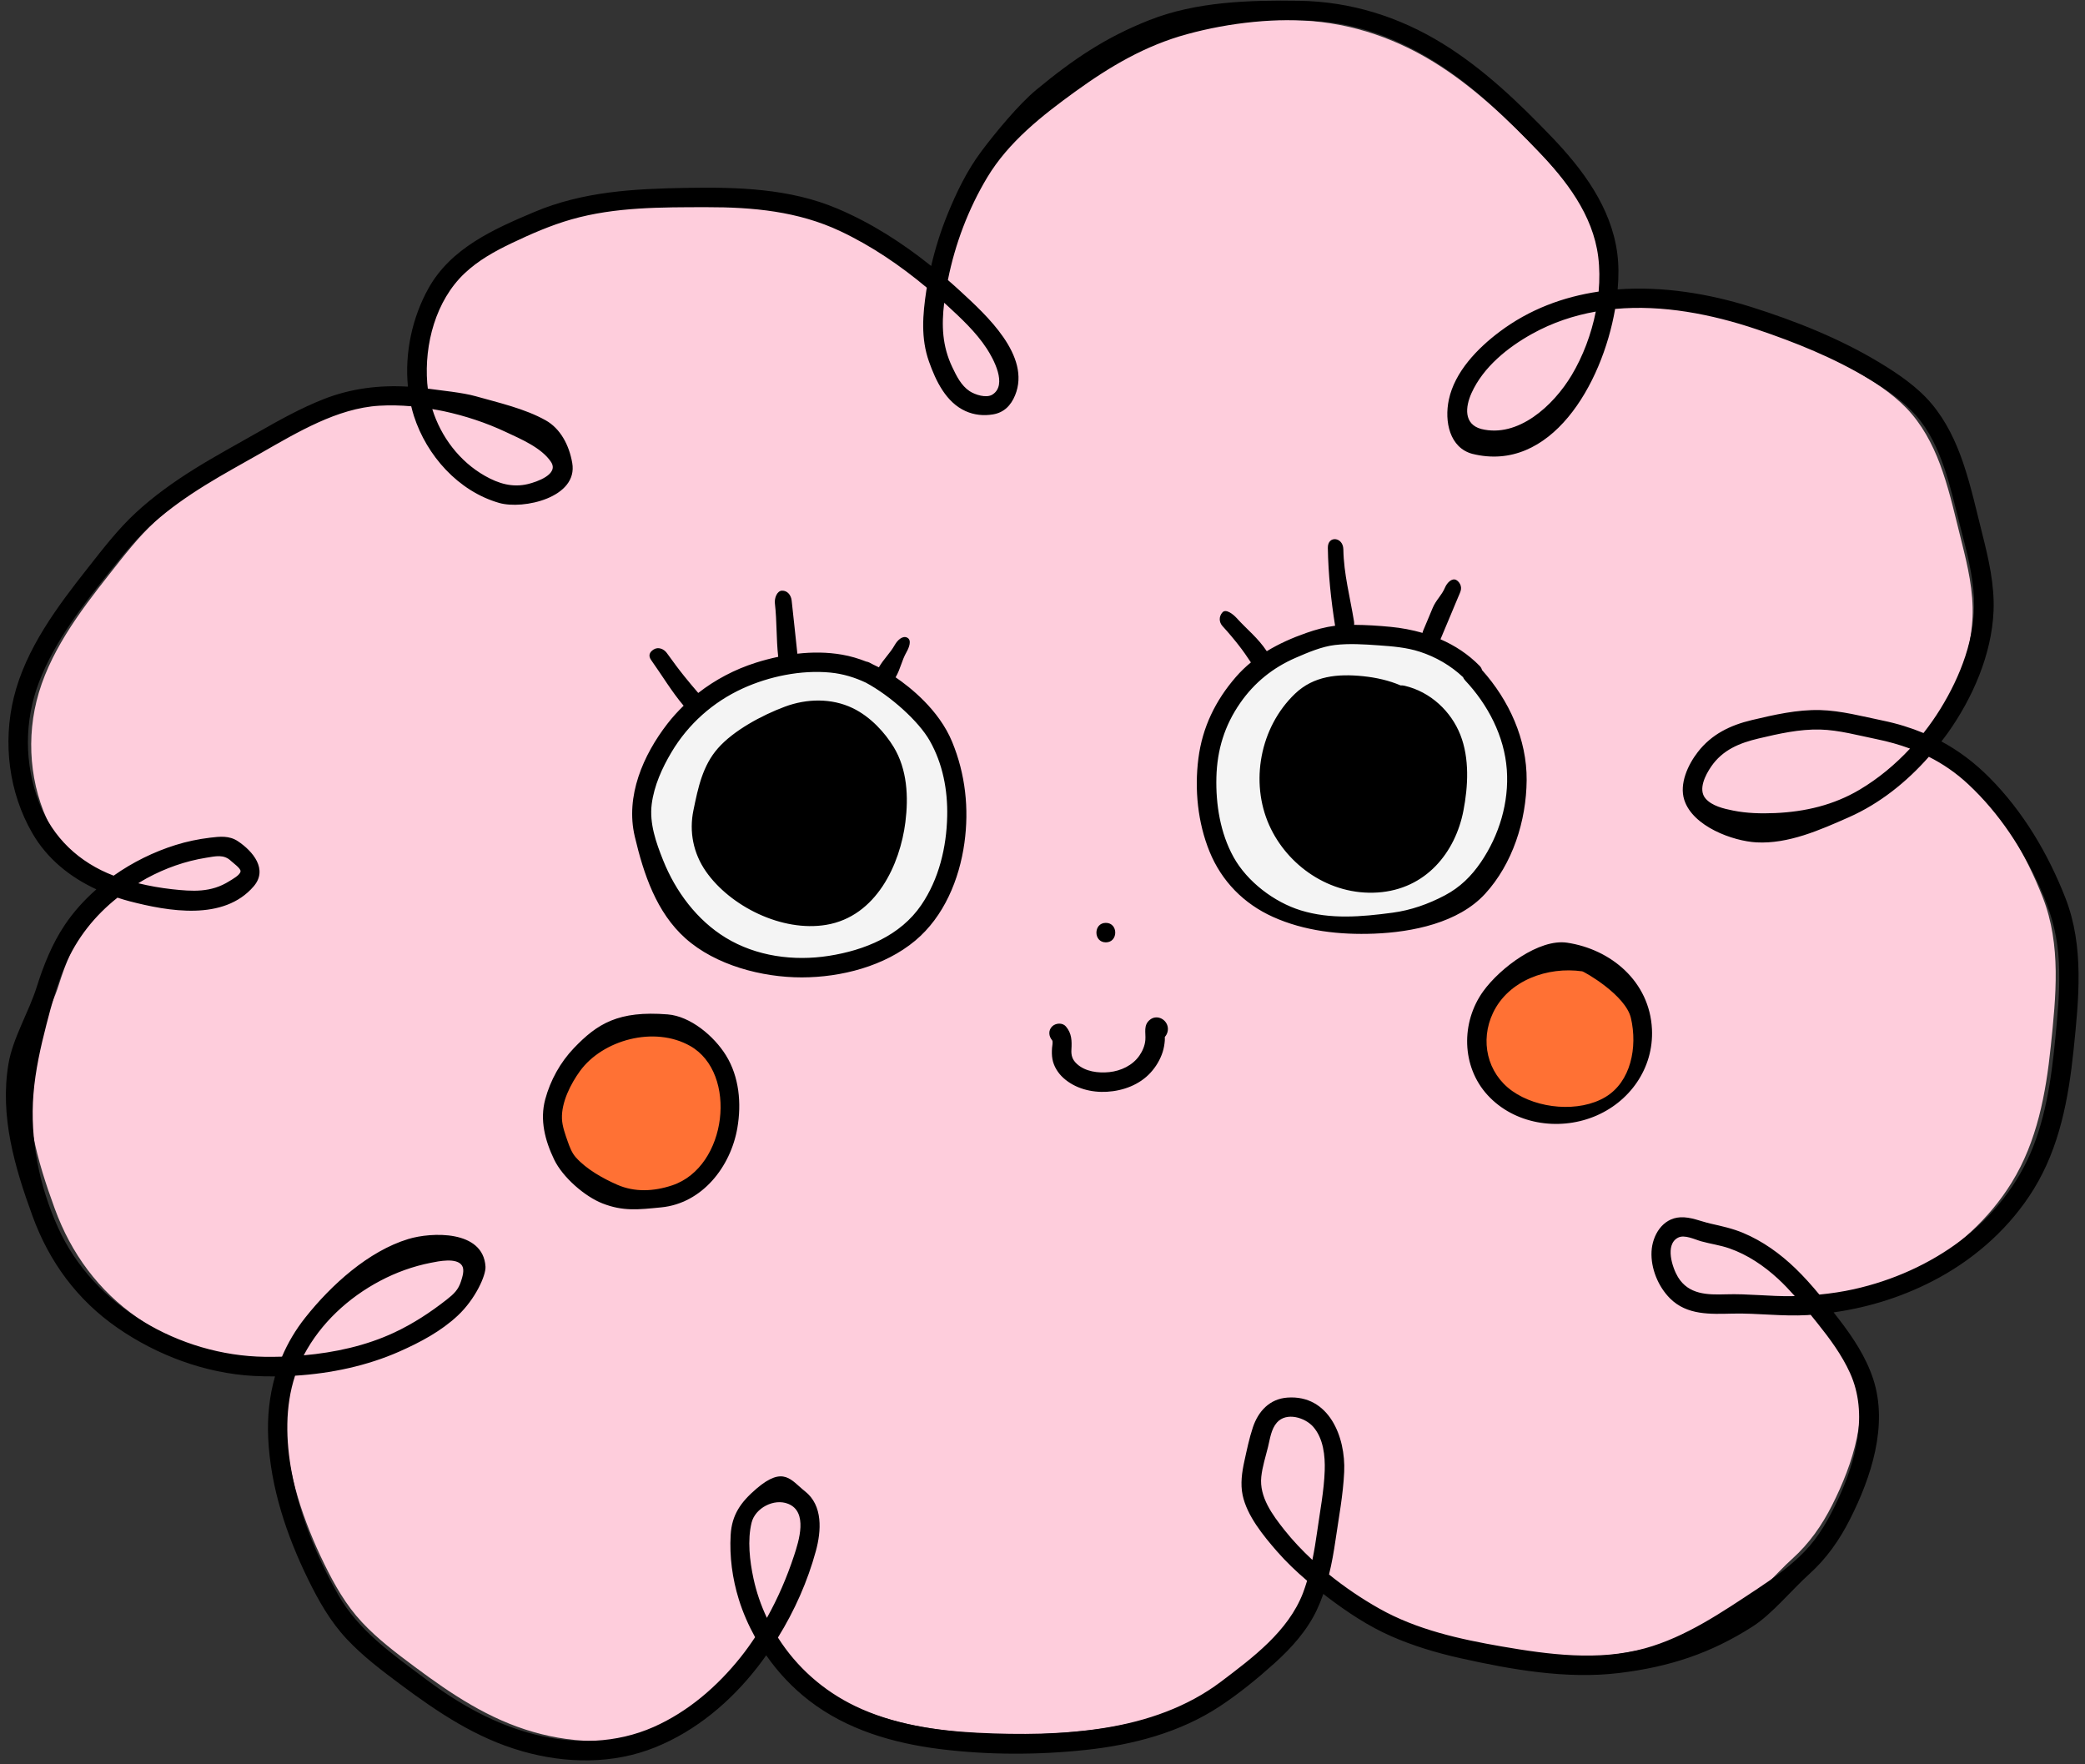 <?xml version="1.0" encoding="UTF-8" standalone="no"?><svg xmlns="http://www.w3.org/2000/svg" xmlns:xlink="http://www.w3.org/1999/xlink" fill="#000000" height="271.5" preserveAspectRatio="xMidYMid meet" version="1" viewBox="-0.9 -0.1 320.9 271.5" width="320.9" zoomAndPan="magnify"><rect x="-0.9" y="-0.1" width="320.9" height="271.5" fill="#333333" stroke="none"/><g id="change1_1"><path d="M313.491,137.988c-2.609-6.655-6.346-12.958-11.401-18.051 c-2.238-2.255-4.637-4.053-7.244-5.458c0.315-0.411,0.635-0.818,0.934-1.238c3.755-5.274,6.643-11.852,6.914-18.395 c0.162-3.916-0.742-7.829-1.694-11.6c-0.904-3.581-1.699-7.223-2.893-10.722c-1.089-3.193-2.548-6.259-4.729-8.856 c-2.154-2.565-5.084-4.548-7.934-6.262c-5.96-3.586-12.569-6.21-19.188-8.302 c-6.438-2.034-13.4-3.16-20.139-2.658c0.17-1.962,0.157-3.82-0.063-5.461 c-0.926-6.918-5.205-12.63-9.914-17.532c-4.971-5.176-10.265-10.25-16.405-14.023 c-6.564-4.034-13.826-6.308-21.548-6.422c-7.542-0.111-15.499,0.127-22.538,2.9 c-6.688,2.635-11.514,5.935-17.029,10.489c-2.647,2.186-6.218,6.517-8.278,9.271 c-2.155,2.88-3.748,6.168-5.099,9.49c-1.023,2.517-1.841,5.118-2.455,7.766 c-4.317-3.464-9.007-6.471-14.108-8.633c-7.194-3.05-15.032-3.257-22.732-3.125 c-7.909,0.136-15.56,0.53-22.947,3.651c-6.1,2.576-12.503,5.421-15.88,11.472 c-2.436,4.365-3.597,9.717-3.087,14.791c-4.296-0.252-8.597,0.268-12.703,1.886 c-3.414,1.346-6.621,3.128-9.801,4.946c-3.244,1.855-6.54,3.625-9.71,5.606 c-3.071,1.92-6.041,4.042-8.708,6.5c-2.713,2.501-4.957,5.435-7.237,8.324 c-4.59,5.816-9.363,12.168-11.161,19.493c-1.679,6.84-0.754,14.325,2.78,20.445 c2.242,3.883,5.691,6.631,9.642,8.46c-1.815,1.594-3.435,3.388-4.758,5.361c-1.911,2.85-3.202,6.091-4.226,9.352 c-1.186,3.776-3.598,7.668-4.25,11.572c-1.308,7.836,0.909,15.456,3.632,22.909 c2.514,6.879,6.721,12.606,12.761,16.79c5.99,4.149,13.219,6.85,20.508,7.25 c1.064,0.058,2.141,0.075,3.222,0.07c-0.85,2.967-1.178,6.096-1.022,9.336 c0.357,7.414,2.766,14.604,6.012,21.227c1.586,3.236,3.334,6.326,5.811,8.971c2.404,2.567,5.225,4.7,8.036,6.795 c5.711,4.255,11.436,8.107,18.368,10.089c6.578,1.881,13.683,1.988,20.082-0.613 c6.112-2.484,11.271-6.841,15.305-12.012c0.461-0.591,0.906-1.197,1.342-1.811c1.79,2.577,3.968,4.885,6.453,6.807 c5.665,4.381,12.666,6.423,19.682,7.302c7.208,0.904,14.76,0.908,21.981,0.129 c7.072-0.762,14.143-2.607,20.142-6.556c2.905-1.912,5.694-4.193,8.276-6.519c2.525-2.274,4.884-4.901,6.343-8.001 c0.37-0.786,0.691-1.59,0.976-2.405c0.227,0.175,0.449,0.357,0.677,0.529c2.983,2.249,6.101,4.329,9.53,5.835 c3.346,1.469,6.847,2.512,10.409,3.308c7.695,1.721,15.97,3.189,23.859,2.24c7.607-0.915,13.858-2.971,20.183-7.035 c2.885-1.853,5.891-5.537,8.447-7.835c2.639-2.373,4.586-5.159,6.179-8.314c3.166-6.271,5.766-14.116,3.469-21.093 c-1.093-3.318-3.041-6.245-5.158-8.991c-0.262-0.34-0.529-0.679-0.793-1.019 c5.563-0.786,10.95-2.524,15.903-5.242c5.743-3.152,10.767-7.702,14.214-13.296 c3.893-6.318,5.247-13.662,5.999-20.936C315.524,153.274,316.374,145.34,313.491,137.988z M313.491,137.988 c-2.609-6.655-6.346-12.958-11.401-18.051c-2.238-2.255-4.637-4.053-7.244-5.458 c0.315-0.411,0.635-0.818,0.934-1.238c3.755-5.274,6.643-11.852,6.914-18.395c0.162-3.916-0.742-7.829-1.694-11.6 c-0.904-3.581-1.699-7.223-2.893-10.722c-1.089-3.193-2.548-6.259-4.729-8.856 c-2.154-2.565-5.084-4.548-7.934-6.262c-5.96-3.586-12.569-6.21-19.188-8.302 c-6.438-2.034-13.4-3.16-20.139-2.658c0.17-1.962,0.157-3.82-0.063-5.461 c-0.926-6.918-5.205-12.63-9.914-17.532c-4.971-5.176-10.265-10.25-16.405-14.023 c-6.564-4.034-13.826-6.308-21.548-6.422c-7.542-0.111-15.499,0.127-22.538,2.9 c-6.688,2.635-11.514,5.935-17.029,10.489c-2.647,2.186-6.218,6.517-8.278,9.271 c-2.155,2.88-3.748,6.168-5.099,9.49c-1.023,2.517-1.841,5.118-2.455,7.766 c-4.317-3.464-9.007-6.471-14.108-8.633c-7.194-3.05-15.032-3.257-22.732-3.125 c-7.909,0.136-15.56,0.53-22.947,3.651c-6.1,2.576-12.503,5.421-15.88,11.472 c-2.436,4.365-3.597,9.717-3.087,14.791c-4.296-0.252-8.597,0.268-12.703,1.886 c-3.414,1.346-6.621,3.128-9.801,4.946c-3.244,1.855-6.54,3.625-9.71,5.606 c-3.071,1.92-6.041,4.042-8.708,6.5c-2.713,2.501-4.957,5.435-7.237,8.324 c-4.59,5.816-9.363,12.168-11.161,19.493c-1.679,6.84-0.754,14.325,2.78,20.445 c2.242,3.883,5.691,6.631,9.642,8.46c-1.815,1.594-3.435,3.388-4.758,5.361c-1.911,2.85-3.202,6.091-4.226,9.352 c-1.186,3.776-3.598,7.668-4.25,11.572c-1.308,7.836,0.909,15.456,3.632,22.909 c2.514,6.879,6.721,12.606,12.761,16.79c5.99,4.149,13.219,6.85,20.508,7.25 c1.064,0.058,2.141,0.075,3.222,0.07c-0.85,2.967-1.178,6.096-1.022,9.336 c0.357,7.414,2.766,14.604,6.012,21.227c1.586,3.236,3.334,6.326,5.811,8.971c2.404,2.567,5.225,4.7,8.036,6.795 c5.711,4.255,11.436,8.107,18.368,10.089c6.578,1.881,13.683,1.988,20.082-0.613 c6.112-2.484,11.271-6.841,15.305-12.012c0.461-0.591,0.906-1.197,1.342-1.811c1.79,2.577,3.968,4.885,6.453,6.807 c5.665,4.381,12.666,6.423,19.682,7.302c7.208,0.904,14.76,0.908,21.981,0.129 c7.072-0.762,14.143-2.607,20.142-6.556c2.905-1.912,5.694-4.193,8.276-6.519c2.525-2.274,4.884-4.901,6.343-8.001 c0.37-0.786,0.691-1.59,0.976-2.405c0.227,0.175,0.449,0.357,0.677,0.529c2.983,2.249,6.101,4.329,9.53,5.835 c3.346,1.469,6.847,2.512,10.409,3.308c7.695,1.721,15.97,3.189,23.859,2.24c7.607-0.915,13.858-2.971,20.183-7.035 c2.885-1.853,5.891-5.537,8.447-7.835c2.639-2.373,4.586-5.159,6.179-8.314c3.166-6.271,5.766-14.116,3.469-21.093 c-1.093-3.318-3.041-6.245-5.158-8.991c-0.262-0.34-0.529-0.679-0.793-1.019 c5.563-0.786,10.95-2.524,15.903-5.242c5.743-3.152,10.767-7.702,14.214-13.296 c3.893-6.318,5.247-13.662,5.999-20.936C315.524,153.274,316.374,145.34,313.491,137.988z" fill="#fecddc"/></g><g id="change2_1"><path d="M145.689,128.267c-1.174,16.141-11.935,19.076-23.87,21.228 c-11.935,2.152-28.174-13.304-23.087-29.054c5.087-15.75,18.881-18.621,22.5-18.685 C137.961,101.463,146.863,112.126,145.689,128.267z M211.037,97.778c-3.091-0.247-21.783-0.391-25.956,18.13 c-4.174,18.522,13.696,29.13,25.956,26.174c12.261-2.957,19.304-5.856,21-22.015 C233.733,103.908,220.82,98.561,211.037,97.778z" fill="#f4f4f4"/></g><g id="change3_1"><path d="M251.031,164.065c-1.174,6.065-18.391,15.261-23.478,0s10.638-17.597,13.591-16.864 C248.083,148.923,252.205,158,251.031,164.065z M96.826,157.811c-2.348,0.196-12.913,3.815-12.62,15.457 c0.293,11.641,18.783,13.011,22.891,7.826c4.109-5.185,6.163-12.424,1.859-18.391 C104.652,156.734,96.826,157.811,96.826,157.811z" fill="#ff7134"/></g><g id="change4_1"><path d="M316.965,138.046c-2.668-6.805-6.489-13.25-11.658-18.458c-2.288-2.305-4.741-4.145-7.407-5.581 c0.322-0.42,0.649-0.837,0.955-1.266c3.84-5.393,6.793-12.12,7.07-18.81c0.166-4.004-0.758-8.005-1.732-11.862 c-0.925-3.662-1.737-7.386-2.958-10.964c-1.114-3.265-2.605-6.4-4.835-9.056 c-2.203-2.623-5.199-4.651-8.113-6.404c-6.094-3.667-12.853-6.35-19.621-8.489 c-6.583-2.08-13.702-3.231-20.593-2.718c0.174-2.007,0.161-3.906-0.064-5.584 c-0.947-7.074-5.323-12.915-10.137-17.928c-5.083-5.292-10.497-10.481-16.775-14.339 c-6.712-4.125-14.138-6.45-22.034-6.567c-7.712-0.114-15.849,0.13-23.046,2.966 c-6.839,2.694-11.774,6.069-17.413,10.726c-2.707,2.235-6.358,6.664-8.464,9.48 c-2.203,2.945-3.833,6.307-5.214,9.704c-1.046,2.574-1.882,5.234-2.511,7.941 c-4.415-3.542-9.21-6.617-14.426-8.828c-7.357-3.119-15.371-3.33-23.245-3.195 c-8.087,0.139-15.911,0.542-23.464,3.733c-6.237,2.635-12.785,5.543-16.238,11.731 c-2.491,4.463-3.678,9.936-3.157,15.125c-4.393-0.258-8.791,0.274-12.989,1.929 c-3.491,1.376-6.771,3.199-10.022,5.058c-3.317,1.897-6.688,3.707-9.929,5.732c-3.14,1.963-6.178,4.133-8.904,6.646 c-2.775,2.558-5.069,5.558-7.4,8.512c-4.694,5.947-9.574,12.443-11.413,19.933 c-1.717,6.995-0.771,14.648,2.843,20.906c2.293,3.971,5.819,6.78,9.859,8.651 c-1.856,1.63-3.512,3.464-4.865,5.482c-1.954,2.914-3.274,6.229-4.321,9.563 c-1.213,3.861-3.679,7.841-4.346,11.833c-1.337,8.013,0.929,15.805,3.714,23.426 c2.57,7.034,6.872,12.89,13.048,17.169c6.125,4.243,13.517,7.005,20.971,7.414 c1.088,0.06,2.189,0.077,3.295,0.071c-0.869,3.034-1.205,6.234-1.045,9.546 c0.365,7.582,2.829,14.933,6.147,21.706c1.621,3.309,3.409,6.469,5.942,9.173c2.458,2.625,5.343,4.806,8.217,6.948 c5.84,4.351,11.694,8.29,18.782,10.316c6.726,1.923,13.992,2.033,20.535-0.627 c6.25-2.54,11.526-6.996,15.65-12.283c0.471-0.604,0.927-1.224,1.372-1.852 c1.83,2.635,4.058,4.995,6.599,6.96c5.792,4.48,12.952,6.567,20.126,7.467c7.371,0.924,15.093,0.928,22.477,0.132 c7.232-0.779,14.462-2.666,20.596-6.704c2.97-1.955,5.822-4.288,8.463-6.666c2.582-2.326,4.994-5.011,6.487-8.181 c0.378-0.804,0.706-1.625,0.998-2.459c0.232,0.179,0.459,0.365,0.693,0.541c3.05,2.3,6.238,4.426,9.745,5.966 c3.421,1.502,7.002,2.568,10.644,3.383c7.868,1.76,16.33,3.261,24.397,2.29 c7.779-0.936,14.171-3.038,20.639-7.193c2.95-1.895,6.024-5.662,8.638-8.011c2.699-2.426,4.689-5.275,6.319-8.502 c3.238-6.412,5.896-14.435,3.547-21.568c-1.118-3.393-3.11-6.385-5.274-9.194c-0.268-0.347-0.541-0.695-0.811-1.042 c5.689-0.804,11.197-2.581,16.261-5.361c5.872-3.224,11.01-7.875,14.534-13.596 c3.981-6.46,5.365-13.971,6.135-21.408C319.043,153.677,319.912,145.564,316.965,138.046z M144.419,46.499 c0.133,0.121,0.27,0.239,0.403,0.361c2.217,2.044,4.489,4.147,6.147,6.687c1.018,1.56,3.232,5.587,0.876,7.078 c-0.945,0.598-2.693,0.018-3.515-0.526c-1.301-0.862-2.028-2.349-2.677-3.72 C144.12,53.142,143.996,49.992,144.419,46.499z M117.132,248.891c-0.921-1.939-1.617-3.977-2.07-6.083 c-0.572-2.66-0.945-5.878-0.289-8.56c0.553-2.262,3.447-3.781,5.63-2.909c3.084,1.232,1.657,5.709,0.9,8.003 C120.21,242.651,118.831,245.86,117.132,248.891z M315.681,157.051c-0.594,6.541-1.242,13.172-3.663,19.337 c-2.24,5.704-6.197,10.68-11.065,14.377c-4.842,3.676-10.593,6.227-16.517,7.543 c-1.757,0.39-3.534,0.655-5.32,0.829c-1.173-1.414-2.394-2.787-3.709-4.053 c-2.346-2.256-5.014-4.176-8.025-5.438c-1.648-0.69-3.286-1.039-5.017-1.433 c-1.54-0.35-3.036-1.053-4.65-0.969c-2.741,0.142-4.303,2.765-4.429,5.267c-0.131,2.59,1.022,5.391,2.846,7.214 c2.619,2.617,6.214,2.416,9.633,2.339c3.85-0.087,7.664,0.458,11.528,0.229c0.163-0.01,0.323-0.031,0.486-0.042 c0.346,0.428,0.692,0.856,1.036,1.285c1.907,2.38,3.763,4.889,5.026,7.682c2.836,6.27,0.91,13.503-1.863,19.455 c-1.362,2.923-2.905,5.711-5.167,8.036c-2.152,2.212-4.662,4.012-7.229,5.708c-5.405,3.572-10.989,7.412-17.299,9.16 c-7.176,1.988-14.848,0.959-22.058-0.288c-6.476-1.12-13.083-2.574-18.858-5.837 c-2.656-1.5-5.276-3.261-7.716-5.239c0.427-1.736,0.737-3.505,0.994-5.274c0.502-3.461,1.18-7.025,1.337-10.519 c0.241-5.374-2.334-11.885-8.741-11.43c-2.732,0.194-4.487,2.101-5.318,4.595c-0.554,1.661-0.929,3.479-1.304,5.189 c-0.375,1.709-0.632,3.498-0.266,5.232c0.672,3.182,3.199,6.251,5.285,8.647c1.422,1.632,2.993,3.119,4.636,4.523 c-0.195,0.64-0.397,1.277-0.638,1.902c-2.281,5.891-7.741,9.947-12.615,13.631 c-5.199,3.93-11.421,6.061-17.803,7.102c-6.439,1.051-13.147,1.078-19.65,0.763 c-6.419-0.312-12.996-1.294-18.84-4.103c-4.896-2.353-8.997-5.979-11.898-10.549 c2.562-4.138,4.57-8.658,5.839-13.323c0.839-3.083,1.115-7.004-1.682-9.196c-2.116-1.659-3.252-3.995-7.462-0.395 c-2.441,2.087-3.787,4.042-3.968,7.099c-0.198,3.343,0.263,6.755,1.256,9.95c0.628,2.019,1.483,3.96,2.503,5.809 c-0.701,1.056-1.438,2.09-2.233,3.084c-3.594,4.5-8.086,8.387-13.385,10.732 c-5.753,2.546-12.163,2.691-18.209,1.171c-6.233-1.566-11.74-4.694-16.844-8.523 c-5.048-3.788-10.356-7.429-13.523-13.047c-3.292-5.839-5.89-12.16-7.124-18.768 c-0.917-4.91-1.051-10.137,0.516-14.896c5.525-0.342,11.09-1.52,16.05-3.715 c3.244-1.435,6.408-3.12,8.994-5.539c2.697-2.523,4.349-6.178,4.263-7.544 c-0.361-5.676-8.363-5.303-11.87-4.239c-6.143,1.865-11.87,7.059-15.867,12.097 c-1.5,1.891-2.684,3.904-3.583,6.012c-0.888,0.026-1.772,0.035-2.648,0.023 c-13.104-0.18-26.354-7.781-31.817-19.884c-2.889-6.401-4.354-13.569-3.785-20.576 c0.294-3.626,1.091-7.17,1.996-10.686c0.792-3.075,1.635-6.163,2.88-9.09c1.788-4.202,4.579-7.672,8.056-10.428 c0.605,0.196,1.213,0.387,1.83,0.547c6.001,1.558,14.523,3.088,19.135-2.295c2.231-2.605-0.127-5.404-2.444-6.946 c-1.322-0.88-2.772-0.718-4.281-0.536c-1.798,0.217-3.571,0.585-5.3,1.126c-3.332,1.042-6.604,2.647-9.534,4.719 c-5.307-2.034-9.363-5.824-11.451-11.197c-2.321-5.973-2.323-12.69-0.007-18.664 c2.46-6.346,6.788-11.868,11.004-17.13c2.067-2.58,4.129-5.106,6.607-7.31 c2.454-2.182,5.152-4.061,7.939-5.791c2.79-1.733,5.682-3.29,8.532-4.92c2.906-1.663,5.806-3.357,8.86-4.738 c2.959-1.338,6.146-2.386,9.407-2.577c1.633-0.096,3.278-0.058,4.913,0.086c0.121,0.503,0.255,1.002,0.412,1.492 c1.966,6.108,6.839,11.58,13.115,13.382c3.73,1.071,12.182-0.83,11.253-6.156 c-0.485-2.783-1.837-5.296-4.092-6.559c-3.22-1.804-7.211-2.696-10.761-3.703 c-2.013-0.571-5.316-0.884-7.372-1.171c-0.035-0.282-0.07-0.565-0.092-0.848c-0.46-5.972,1.297-12.67,5.734-16.887 c2.101-1.997,4.675-3.422,7.276-4.662c2.963-1.412,6.01-2.744,9.17-3.646 c6.763-1.93,13.869-1.873,20.846-1.883c7.081-0.011,14.053,0.629,20.535,3.685 c4.824,2.274,9.25,5.29,13.334,8.707c-0.024,0.147-0.058,0.292-0.081,0.439c-0.56,3.699-0.863,7.338,0.408,10.927 c1.048,2.961,2.615,6.272,5.636,7.629c1.336,0.6,2.776,0.743,4.214,0.504c1.698-0.282,2.757-1.369,3.404-2.941 c2.497-6.076-4.484-12.39-8.39-15.993c-0.64-0.591-1.292-1.171-1.951-1.744 c1.097-5.543,3.161-10.973,6.048-15.784c3.287-5.476,8.436-9.518,13.538-13.21 c5.352-3.873,10.782-7.09,17.208-8.843c6.641-1.812,13.89-2.581,20.753-1.956 c6.813,0.62,13.159,3.324,18.803,7.109c5.319,3.566,9.983,8.135,14.408,12.739 c4.373,4.55,8.509,9.884,9.328,16.339c0.221,1.743,0.231,3.557,0.067,5.381c-5.429,0.803-10.645,2.724-15.252,6.188 c-3.389,2.548-6.888,6.142-7.802,10.447c-0.718,3.381,0.138,7.38,3.588,8.331 c12.039,3.024,19.984-10.58,22.004-22.294c7.291-0.671,14.831,0.792,21.808,3.141 c5.969,2.01,11.876,4.396,17.282,7.655c2.581,1.556,5.18,3.301,7.191,5.57c2.05,2.312,3.387,5.196,4.378,8.096 c1.037,3.034,1.724,6.172,2.524,9.273c0.916,3.554,1.894,7.161,2.054,10.846c0.258,5.955-2.092,11.984-5.179,16.979 c-0.792,1.282-1.661,2.521-2.597,3.709c-1.962-0.815-4.027-1.455-6.233-1.91 c-3.144-0.649-6.46-1.541-9.675-1.624c-3.533-0.091-7.081,0.727-10.497,1.536 c-3.321,0.787-6.206,2.172-8.339,4.933c-1.494,1.933-2.869,4.86-2.077,7.349 c1.308,4.109,7.509,6.351,11.115,6.544c4.883,0.26,9.726-1.879,14.226-3.871c4.725-2.091,8.877-5.411,12.304-9.301 c2.146,1.082,4.157,2.448,6.051,4.214c4.814,4.486,8.454,10.088,11.131,16.073c1.432,3.202,2.436,6.489,2.74,9.997 C316.191,150.113,315.994,153.596,315.681,157.051z M275.332,199.363c-0.153,0.004-0.305,0.015-0.458,0.017 c-3.389,0.049-6.748-0.389-10.134-0.283c-2.858,0.089-5.75,0.049-7.391-2.663 c-0.858-1.418-2.046-4.997,0.019-6.059c1.008-0.518,2.589,0.294,3.578,0.568c1.434,0.398,2.901,0.588,4.314,1.08 c2.808,0.978,5.324,2.684,7.5,4.687C273.667,197.547,274.511,198.444,275.332,199.363z M201.085,239.975 c-1.552-1.446-3.007-2.978-4.296-4.603c-1.845-2.325-3.893-5.087-3.567-8.188c0.165-1.566,0.669-3.089,1.041-4.612 c0.306-1.252,0.479-2.731,1.366-3.74c1.453-1.654,4.335-0.784,5.6,0.669c1.554,1.785,1.832,4.444,1.757,6.712 c-0.104,3.112-0.731,6.301-1.16,9.384C201.623,237.059,201.385,238.524,201.085,239.975z M45.844,208.484 c2.604-4.94,6.861-8.871,11.774-11.466c2.441-1.289,5.071-2.241,7.782-2.772c1.162-0.228,4.009-0.852,4.815,0.437 c0.406,0.649,0.061,1.701-0.141,2.353c-0.424,1.368-1.131,2.017-2.227,2.877c-2.525,1.982-5.199,3.729-8.113,5.088 C55.437,207.006,50.64,208.06,45.844,208.484z M20.381,135.834c0.435-0.263,0.865-0.532,1.315-0.776 c2.841-1.541,5.936-2.642,9.133-3.15c1.452-0.231,2.723-0.576,3.842,0.508c0.276,0.267,1.467,1.103,1.453,1.558 c-0.019,0.59-1.333,1.287-1.744,1.547c-2.805,1.774-5.656,1.578-8.824,1.228 C23.817,136.556,22.085,136.249,20.381,135.834z M65.633,62.859c0.586,0.101,1.174,0.2,1.753,0.324 c3.289,0.705,6.516,1.767,9.562,3.199c2.275,1.069,5.51,2.42,6.957,4.609c1.26,1.906-2.202,3.075-3.533,3.4 c-2.393,0.583-4.533-0.06-6.643-1.259C69.82,70.912,66.96,67.122,65.633,62.859z M227.061,65.916 c-2.687-0.741-2.455-3.367-1.476-5.534c1.805-3.995,5.574-7.025,9.318-9.103c3.131-1.738,6.428-2.827,9.802-3.426 c-0.69,3.495-1.988,6.903-3.717,9.793C238.166,62.361,232.72,67.337,227.061,65.916z M293.071,115.109 c-2.286,2.456-4.886,4.619-7.766,6.328c-3.99,2.368-8.389,3.396-13.003,3.595c-2.152,0.093-4.35,0.041-6.467-0.387 c-1.42-0.287-3.267-0.701-4.252-1.871c-1.166-1.386,0.014-3.628,0.864-4.874c1.771-2.6,4.386-3.655,7.326-4.349 c3.093-0.73,6.265-1.454,9.463-1.373c2.868,0.073,5.857,0.901,8.667,1.474 C289.716,114.02,291.43,114.503,293.071,115.109z M101.863,156.017c-7.577-0.603-10.824,1.412-14.435,5.187 c-2.095,2.191-3.62,4.952-4.411,7.876c-0.862,3.187-0.033,6.347,1.365,9.263c1.322,2.759,4.74,5.704,7.437,6.761 c3.186,1.248,5.516,0.957,9.043,0.612c6.322-0.617,10.7-6.259,11.725-12.23c0.647-3.77,0.293-7.867-1.761-11.178 C108.992,159.351,105.36,156.295,101.863,156.017z M102.557,182.325c-2.853,0.951-5.787,1.078-8.454-0.091 c-2.166-0.949-4.727-2.37-6.361-4.196c-0.624-0.697-0.961-1.594-1.267-2.468 c-0.386-1.101-0.84-2.333-0.885-3.506c-0.096-2.515,1.328-5.334,2.771-7.323c3.474-4.787,11.416-7.006,16.964-3.868 C112.685,165.037,111.072,179.488,102.557,182.325z M253.351,158.291c-0.354-7.343-6.322-12.304-13.065-13.31 c-4.271-0.637-10.276,3.834-12.901,7.472c-3.454,4.788-3.362,11.587,0.67,15.986 c4.083,4.454,10.812,5.526,16.316,3.336C249.892,169.579,253.642,164.323,253.351,158.291z M246.189,168.734 c-4.045,2.418-10.449,1.84-14.345-0.93c-3.876-2.755-4.979-7.749-2.964-12.004 c2.393-5.052,8.442-7.166,13.728-6.413c0.33,0.047,6.683,3.646,7.505,7.19 C251.155,161.066,250.108,166.391,246.189,168.734z M136.941,104.14c0.781-1.347,0.911-2.53,1.681-3.884 c0.388-0.682,0.839-1.834,0.117-2.215c-0.712-0.376-1.505,0.378-1.919,1.107c-0.765,1.346-1.679,2.115-2.455,3.454 c-0.296-0.153-0.595-0.299-0.897-0.438c-0.199-0.101-0.392-0.213-0.593-0.31c-0.154-0.074-0.305-0.113-0.454-0.137 c-1.191-0.472-2.428-0.839-3.715-1.063c-2.255-0.394-4.582-0.407-6.884-0.148 c-0.297-2.733-0.574-5.469-0.882-8.201c-0.087-0.777-0.627-1.539-1.5-1.5c-0.737,0.033-1.171,1.118-1.077,1.953 c0.326,2.892,0.192,5.334,0.51,8.227c-1.183,0.249-2.348,0.556-3.481,0.917c-3.211,1.024-6.199,2.597-8.826,4.643 c-0.736-0.861-1.473-1.721-2.178-2.608c-0.228-0.287-0.454-0.575-0.679-0.865c-0.013-0.016-0.028-0.036-0.043-0.056 c-0.057-0.075-0.115-0.149-0.172-0.224c-0.114-0.15-0.228-0.3-0.341-0.45c-0.481-0.639-0.954-1.285-1.418-1.937 c-0.454-0.637-1.329-1.004-2.052-0.538c-0.632,0.408-0.844,0.947-0.356,1.63c1.621,2.274,3.179,4.884,4.988,7.012 c-0.882,0.859-1.718,1.772-2.481,2.756c-3.759,4.853-6.5,11.168-5.041,17.358 c1.37,5.812,3.337,11.694,7.808,15.69c4.619,4.128,11.761,6.017,17.924,6.008 c6.041-0.009,12.725-1.722,17.429-5.651c4.431-3.701,6.8-9.435,7.578-15.041 c0.733-5.28,0.158-10.605-1.895-15.574C143.602,109.126,139.142,105.637,136.941,104.14z M140.892,139.184 c-3.222,4.733-8.738,6.965-14.228,7.823c-5.399,0.844-11.159,0.08-15.869-2.791 c-4.435-2.703-7.721-7.132-9.632-11.914c-1.088-2.723-2.137-5.679-1.757-8.654 c0.362-2.83,1.601-5.569,3.049-7.998c2.577-4.323,6.378-7.707,10.953-9.797 c4.069-1.859,8.997-2.875,13.479-2.445c1.949,0.187,3.774,0.747,5.486,1.557c3.793,2.045,8.112,5.916,9.826,8.94 c2.005,3.535,2.771,7.588,2.682,11.622C144.776,130.316,143.613,135.187,140.892,139.184z M227.668,137.463 c4.225-4.609,6.348-11.225,6.397-17.488c0.05-6.302-2.71-12.308-6.864-16.948 c-0.061-0.226-0.178-0.449-0.38-0.655c-1.762-1.797-3.807-3.126-6.018-4.088c0.53-1.246,1.052-2.495,1.573-3.745 c0.242-0.582,0.485-1.164,0.728-1.746c0.126-0.302,0.253-0.603,0.38-0.904c0.016-0.037,0.024-0.056,0.033-0.077 c0.009-0.022,0.018-0.042,0.034-0.081c0.073-0.172,0.146-0.344,0.219-0.516c0.165-0.387,0.268-0.731,0.151-1.156 c-0.096-0.348-0.365-0.725-0.689-0.896c-0.643-0.34-1.399,0.379-1.727,1.15c-0.535,1.258-1.388,1.909-1.914,3.171 c-0.242,0.582-0.485,1.164-0.728,1.746c-0.126,0.302-0.253,0.603-0.38,0.904 c-0.016,0.037-0.024,0.056-0.033,0.077c-0.009,0.022-0.018,0.042-0.034,0.081c-0.073,0.172-0.146,0.344-0.219,0.516 c-0.072,0.169-0.128,0.331-0.163,0.494c-1.592-0.456-3.237-0.768-4.914-0.928c-1.862-0.178-3.739-0.301-5.612-0.31 c0.014-0.165,0.018-0.333-0.009-0.503c-0.606-3.753-1.583-7.314-1.646-11.117c-0.032-1.928-2.419-2.162-2.387-0.227 c0.067,4.019,0.483,8.019,1.118,11.986c-1.514,0.195-2.944,0.584-4.449,1.112c-2.131,0.749-4.18,1.651-6.066,2.806 c-1.416-2.106-2.942-3.238-4.65-5.113c-0.53-0.582-1.634-1.45-2.164-0.872c-0.571,0.622-0.565,1.501,0,2.121 c0.454,0.498,0.898,1.003,1.332,1.518c0.217,0.258,0.431,0.517,0.643,0.779c0.1,0.123,0.199,0.247,0.297,0.371 c0.049,0.062,0.098,0.124,0.147,0.187c0.008,0.01,0.023,0.029,0.038,0.048c0.68,0.862,1.307,1.768,1.913,2.685 c-0.818,0.671-1.59,1.411-2.305,2.234c-3.161,3.639-5.163,7.761-5.777,12.549 c-0.611,4.764-0.101,9.873,1.719,14.337c1.855,4.549,5.256,8.014,9.742,10.039 c4.86,2.193,10.304,2.789,15.589,2.585C216.461,143.361,223.565,141.938,227.668,137.463z M221.47,137.7 c-2.541,1.34-5.209,2.287-8.066,2.668c-4.753,0.633-9.517,1.053-14.106-0.362 c-4.074-1.256-8.242-4.405-10.344-8.201c-2.041-3.685-2.75-8.11-2.64-12.281 c0.111-4.216,1.251-7.954,3.654-11.418c2.185-3.151,5.037-5.45,8.55-6.972c1.873-0.811,3.995-1.728,6.035-1.967 c2.212-0.259,4.503-0.107,6.716,0.051c2.145,0.152,4.293,0.317,6.351,0.984c2.454,0.795,4.775,2.133,6.654,3.912 c0.068,0.168,0.166,0.333,0.312,0.488c3.509,3.73,6.055,8.588,6.426,13.756c0.361,5.026-1.166,10.083-3.987,14.23 C225.55,134.754,223.796,136.474,221.47,137.7z M130.327,108.877c-3.228-1.549-7.045-1.484-10.439-0.215 c-3.57,1.335-7.87,3.658-10.28,6.384c-2.376,2.687-3.07,6.092-3.786,9.574 c-0.672,3.269-0.026,6.592,1.921,9.389c3.712,5.334,11.676,9.378,18.535,8.223 c7.714-1.299,11.347-9.313,12.168-15.793c0.491-3.874,0.298-8.14-1.821-11.602 C135.32,112.703,133.124,110.219,130.327,108.877z M215.253,105.432c-0.206-0.048-0.397-0.055-0.579-0.043 c-1.807-0.772-3.79-1.219-5.796-1.422c-3.902-0.396-7.592-0.045-10.453,2.687 c-5.438,5.194-6.94,13.631-3.985,20.238c2.75,6.149,9.268,10.855,16.69,10.364 c7.443-0.493,11.957-6.173,13.201-12.578c0.726-3.737,0.958-8.07-0.472-11.691 C222.446,109.405,219.306,106.375,215.253,105.432z M178.791,157.803c-0.319-1.161-1.718-1.752-2.697-0.969 c-1.066,0.852-0.619,1.985-0.715,3.128c-0.073,0.867-0.427,1.692-0.919,2.402c-1.038,1.501-2.834,2.346-4.618,2.535 c-1.696,0.179-3.71-0.063-5.012-1.275c-0.692-0.644-0.884-1.287-0.829-2.21c0.079-1.331,0.055-2.479-0.851-3.541 c-0.526-0.617-1.58-0.541-2.121,0c-0.611,0.611-0.527,1.503,0,2.121c0.166,0.195,0.004,0.945-0.012,1.192 c-0.038,0.584-0.043,1.134,0.061,1.714c0.202,1.117,0.867,2.166,1.707,2.917c1.809,1.618,4.302,2.248,6.69,2.109 c2.482-0.144,4.999-1.073,6.705-2.939c0.842-0.921,1.486-2.002,1.868-3.192c0.178-0.555,0.276-1.141,0.323-1.721 c0.016-0.195,0.007-0.391,0.004-0.587C178.77,159.058,178.958,158.412,178.791,157.803z M169.298,144.93 c1.93,0,1.933-3,0-3C167.368,141.93,167.364,144.93,169.298,144.93z" fill="inherit"/></g></svg>
